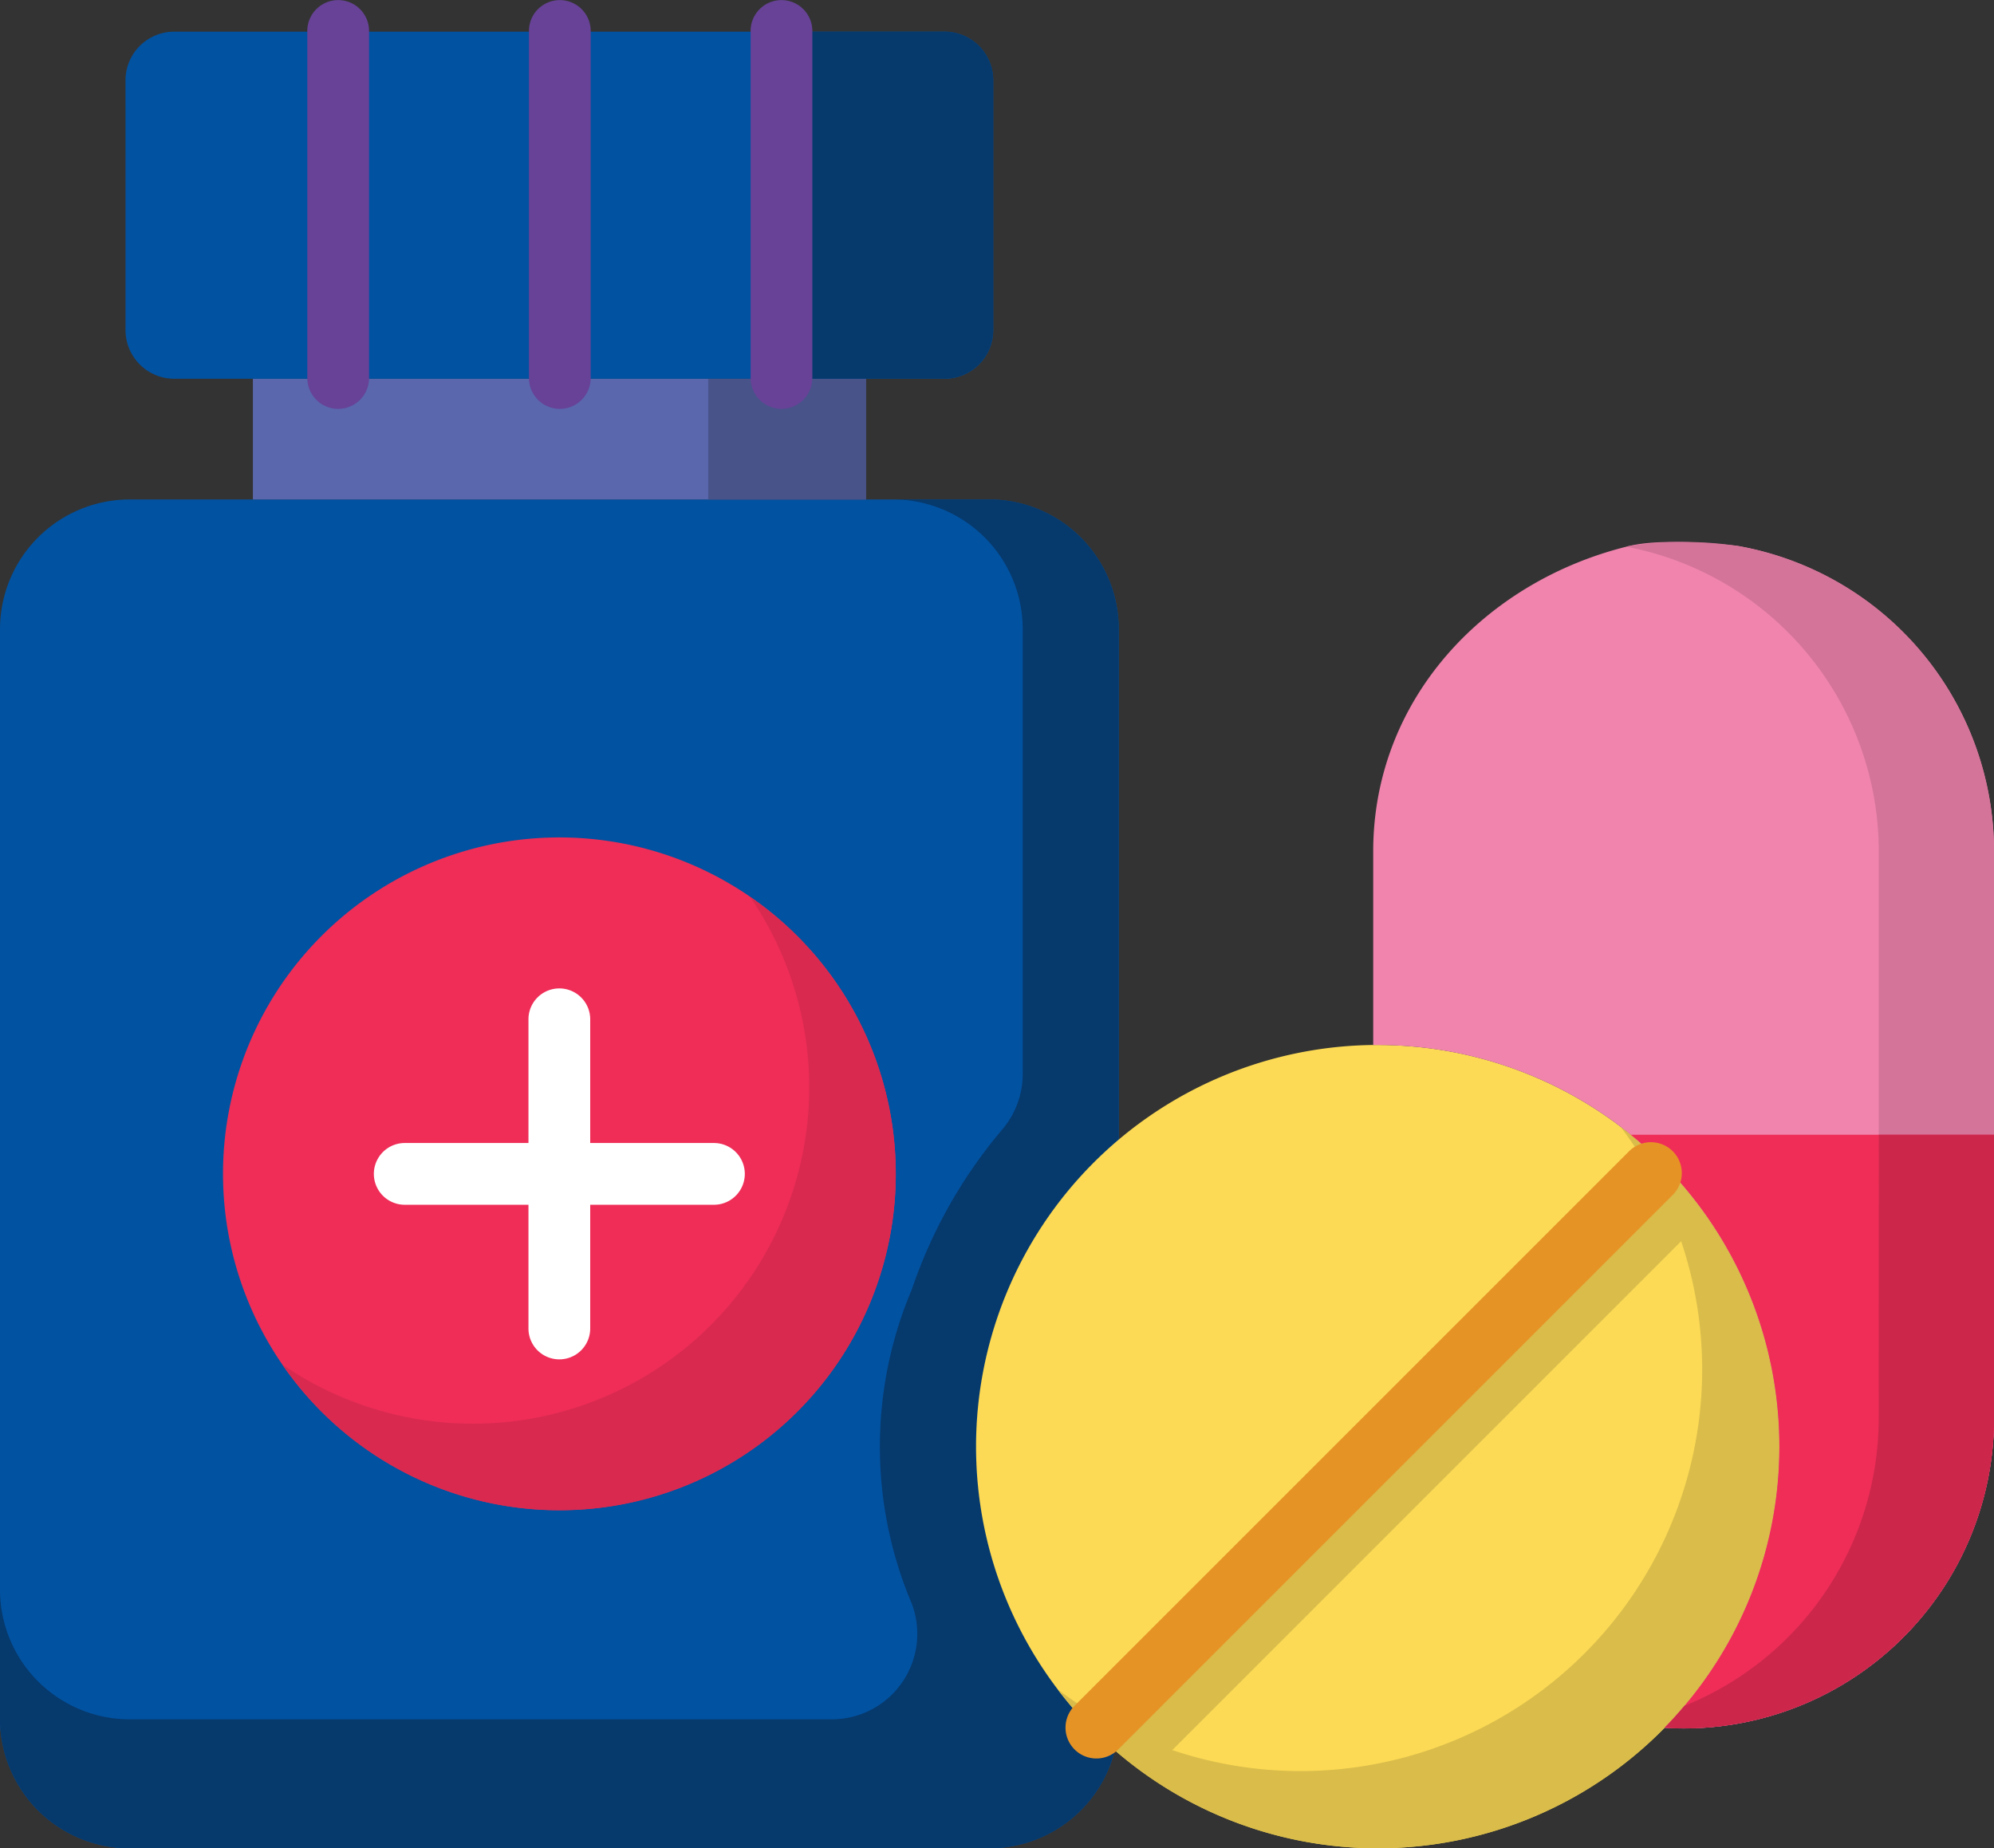 <svg id="medicine" xmlns="http://www.w3.org/2000/svg" width="132.158" height="122.504" viewBox="0 0 132.158 122.504">
  <rect x="0" y="0" width="132.158" height="122.504" fill="#333333" stroke="none"/>
  <path id="Path_59" data-name="Path 59" d="M65.553,217.65a8.6,8.6,0,0,0,8.336-6.492,26.621,26.621,0,0,1,.26-40.479V136.845a8.6,8.6,0,0,0-8.6-8.595H8.595A8.6,8.6,0,0,0,0,136.845v72.211a8.6,8.6,0,0,0,8.595,8.595" transform="translate(0 -95.146)" fill="#0152a1"/>
  <path id="Path_60" data-name="Path 60" d="M65.553,128.25H59.185a8.6,8.6,0,0,1,8.6,8.595v29.5A5.67,5.67,0,0,1,66.435,170a32.5,32.5,0,0,0-6,10.609,26.683,26.683,0,0,0,.018,20.877l.027.082a5.668,5.668,0,0,1-5.338,7.535H8.595A8.6,8.6,0,0,1,0,200.51v8.545a8.6,8.6,0,0,0,8.6,8.595H65.553a8.578,8.578,0,0,0,6.84-3.393l.028-.037c.063-.084.125-.169.186-.256l.047-.07c.052-.077.1-.155.155-.235l.055-.089q.068-.11.133-.224l.059-.1c.04-.072.08-.144.117-.217l.061-.117c.035-.071.07-.141.1-.213.019-.042.039-.084.057-.125.032-.072.063-.143.093-.215.018-.043.036-.087.053-.13.029-.074.056-.147.084-.221.016-.043.032-.087.047-.13.028-.08.053-.16.079-.241.012-.038.025-.077.037-.115.035-.12.069-.24.1-.362q-.436-.378-.854-.775l-.1-.094q-.4-.384-.788-.785l-.107-.112q-.389-.407-.759-.831l-.074-.085c-.257-.3-.509-.6-.753-.9a26.619,26.619,0,0,1,3.694-36.892V136.845A8.594,8.594,0,0,0,65.553,128.25Zm0,0" transform="translate(0 -95.146)" fill="#06396c"/>
  <path id="Path_61" data-name="Path 61" d="M64.938,97.254h40.625v8H64.938Zm0,0" transform="translate(-48.176 -72.151)" fill="#5a67ad"/>
  <path id="Path_62" data-name="Path 62" d="M181.852,97.254H192.3v8H181.852Zm0,0" transform="translate(-134.912 -72.151)" fill="#48538a"/>
  <path id="Path_63" data-name="Path 63" d="M32.227,19.635v8.274a3.228,3.228,0,0,0,3.228,3.228H86.51a3.227,3.227,0,0,0,3.228-3.228V11.36A3.227,3.227,0,0,0,86.51,8.133H35.454a3.228,3.228,0,0,0-3.228,3.228Zm0,0" transform="translate(-23.908 -6.034)" fill="#0152a1"/>
  <path id="Path_64" data-name="Path 64" d="M198.9,8.133v23h11.261a3.227,3.227,0,0,0,3.228-3.228V11.36a3.227,3.227,0,0,0-3.228-3.228Zm0,0" transform="translate(-147.561 -6.034)" fill="#06396c"/>
  <path id="Path_65" data-name="Path 65" d="M101.846,237.346a22.294,22.294,0,1,1-22.294-22.3A22.294,22.294,0,0,1,101.846,237.346Zm0,0" transform="translate(-42.478 -159.542)" fill="#ef2d57"/>
  <path id="Path_66" data-name="Path 66" d="M103.478,230.273a22.292,22.292,0,0,1-31,31,22.293,22.293,0,1,0,31-31Zm0,0" transform="translate(-53.769 -170.835)" fill="#d9294f"/>
  <path id="Path_67" data-name="Path 67" d="M303.862,294.942a26.622,26.622,0,1,1-26.623-26.622A26.622,26.622,0,0,1,303.862,294.942Zm0,0" transform="translate(-185.927 -199.061)" fill="#fcda55"/>
  <path id="Path_68" data-name="Path 68" d="M308.89,289.293a26.622,26.622,0,0,1-37.3,37.3,26.622,26.622,0,1,0,37.3-37.3Zm0,0" transform="translate(-201.487 -214.62)" fill="#d9bc4a"/>
  <path id="Path_69" data-name="Path 69" d="M282.938,337.5a26.843,26.843,0,0,0,3.254,2.42l36.724-36.725a26.649,26.649,0,0,0-2.42-3.253,2.053,2.053,0,0,0-.461.345l-36.752,36.752A2.031,2.031,0,0,0,282.938,337.5Zm0,0" transform="translate(-209.905 -222.517)" fill="#d9bc4a"/>
  <path id="Path_70" data-name="Path 70" d="M369.568,139.429c-9.518,2.3-16.97,10.119-16.97,20.251v12.825c.1,0,.2,0,.3,0a26.621,26.621,0,0,1,19.013,45.255c.417.026.837.042,1.26.042a20.573,20.573,0,0,0,20.573-20.572V159.68a20.574,20.574,0,0,0-16.97-20.251S372.034,138.832,369.568,139.429Zm0,0" transform="translate(-261.585 -103.242)" fill="#f084ad"/>
  <path id="Path_71" data-name="Path 71" d="M424.922,139.429a24.54,24.54,0,0,0-7.2,0c-.073.013-.145.03-.218.043a20.572,20.572,0,0,1,16.752,20.208v37.547a20.573,20.573,0,0,1-12.87,19.076q-.635.752-1.323,1.454c.417.026.837.042,1.261.042a20.572,20.572,0,0,0,20.572-20.572V159.68A20.574,20.574,0,0,0,424.922,139.429Zm0,0" transform="translate(-309.734 -103.242)" fill="#d47499"/>
  <path id="Path_72" data-name="Path 72" d="M418.75,291.379a26.619,26.619,0,0,1,2.236,39.3c.417.025.837.042,1.26.042a20.573,20.573,0,0,0,20.573-20.572V291.379Zm0,0" transform="translate(-310.662 -216.168)" fill="#ef2d57"/>
  <path id="Path_73" data-name="Path 73" d="M441.607,310.152a20.575,20.575,0,0,1-12.87,19.076c-.2.233-.4.461-.6.687l-.1.115c-.2.221-.407.44-.616.652.417.026.837.042,1.26.042a20.573,20.573,0,0,0,20.573-20.572V291.379h-7.641Zm0,0" transform="translate(-317.089 -216.168)" fill="#cc264b"/>
  <path id="Path_74" data-name="Path 74" d="M118.55,264.053h-8.2v-8.2a2.046,2.046,0,1,0-4.093,0v8.2h-8.2a2.046,2.046,0,1,0,0,4.093h8.2v8.2a2.046,2.046,0,1,0,4.093,0v-8.2h8.2a2.046,2.046,0,1,0,0-4.093Zm0,0" transform="translate(-71.232 -188.295)" fill="#fff"/>
  <g id="Group_87" data-name="Group 87" transform="translate(20.367 0)">
    <path id="Path_75" data-name="Path 75" d="M80.953,27.1a2.047,2.047,0,0,1-2.047-2.047v-23a2.047,2.047,0,1,1,4.094,0v23A2.047,2.047,0,0,1,80.953,27.1Zm0,0" transform="translate(-78.906 0)" fill="#674297"/>
    <path id="Path_76" data-name="Path 76" d="M137.867,27.1a2.047,2.047,0,0,1-2.047-2.047v-23a2.046,2.046,0,1,1,4.093,0v23A2.045,2.045,0,0,1,137.867,27.1Zm0,0" transform="translate(-121.13 0)" fill="#674297"/>
    <path id="Path_77" data-name="Path 77" d="M194.781,27.1a2.047,2.047,0,0,1-2.047-2.047v-23a2.046,2.046,0,1,1,4.093,0v23A2.045,2.045,0,0,1,194.781,27.1Zm0,0" transform="translate(-163.353 0)" fill="#674297"/>
  </g>
  <path id="Path_78" data-name="Path 78" d="M275.643,334.138a2.047,2.047,0,0,1-1.447-3.495l36.752-36.752a2.047,2.047,0,1,1,2.895,2.895l-36.752,36.752A2.044,2.044,0,0,1,275.643,334.138Zm0,0" transform="translate(-202.976 -217.587)" fill="#e69326"/>
</svg>
